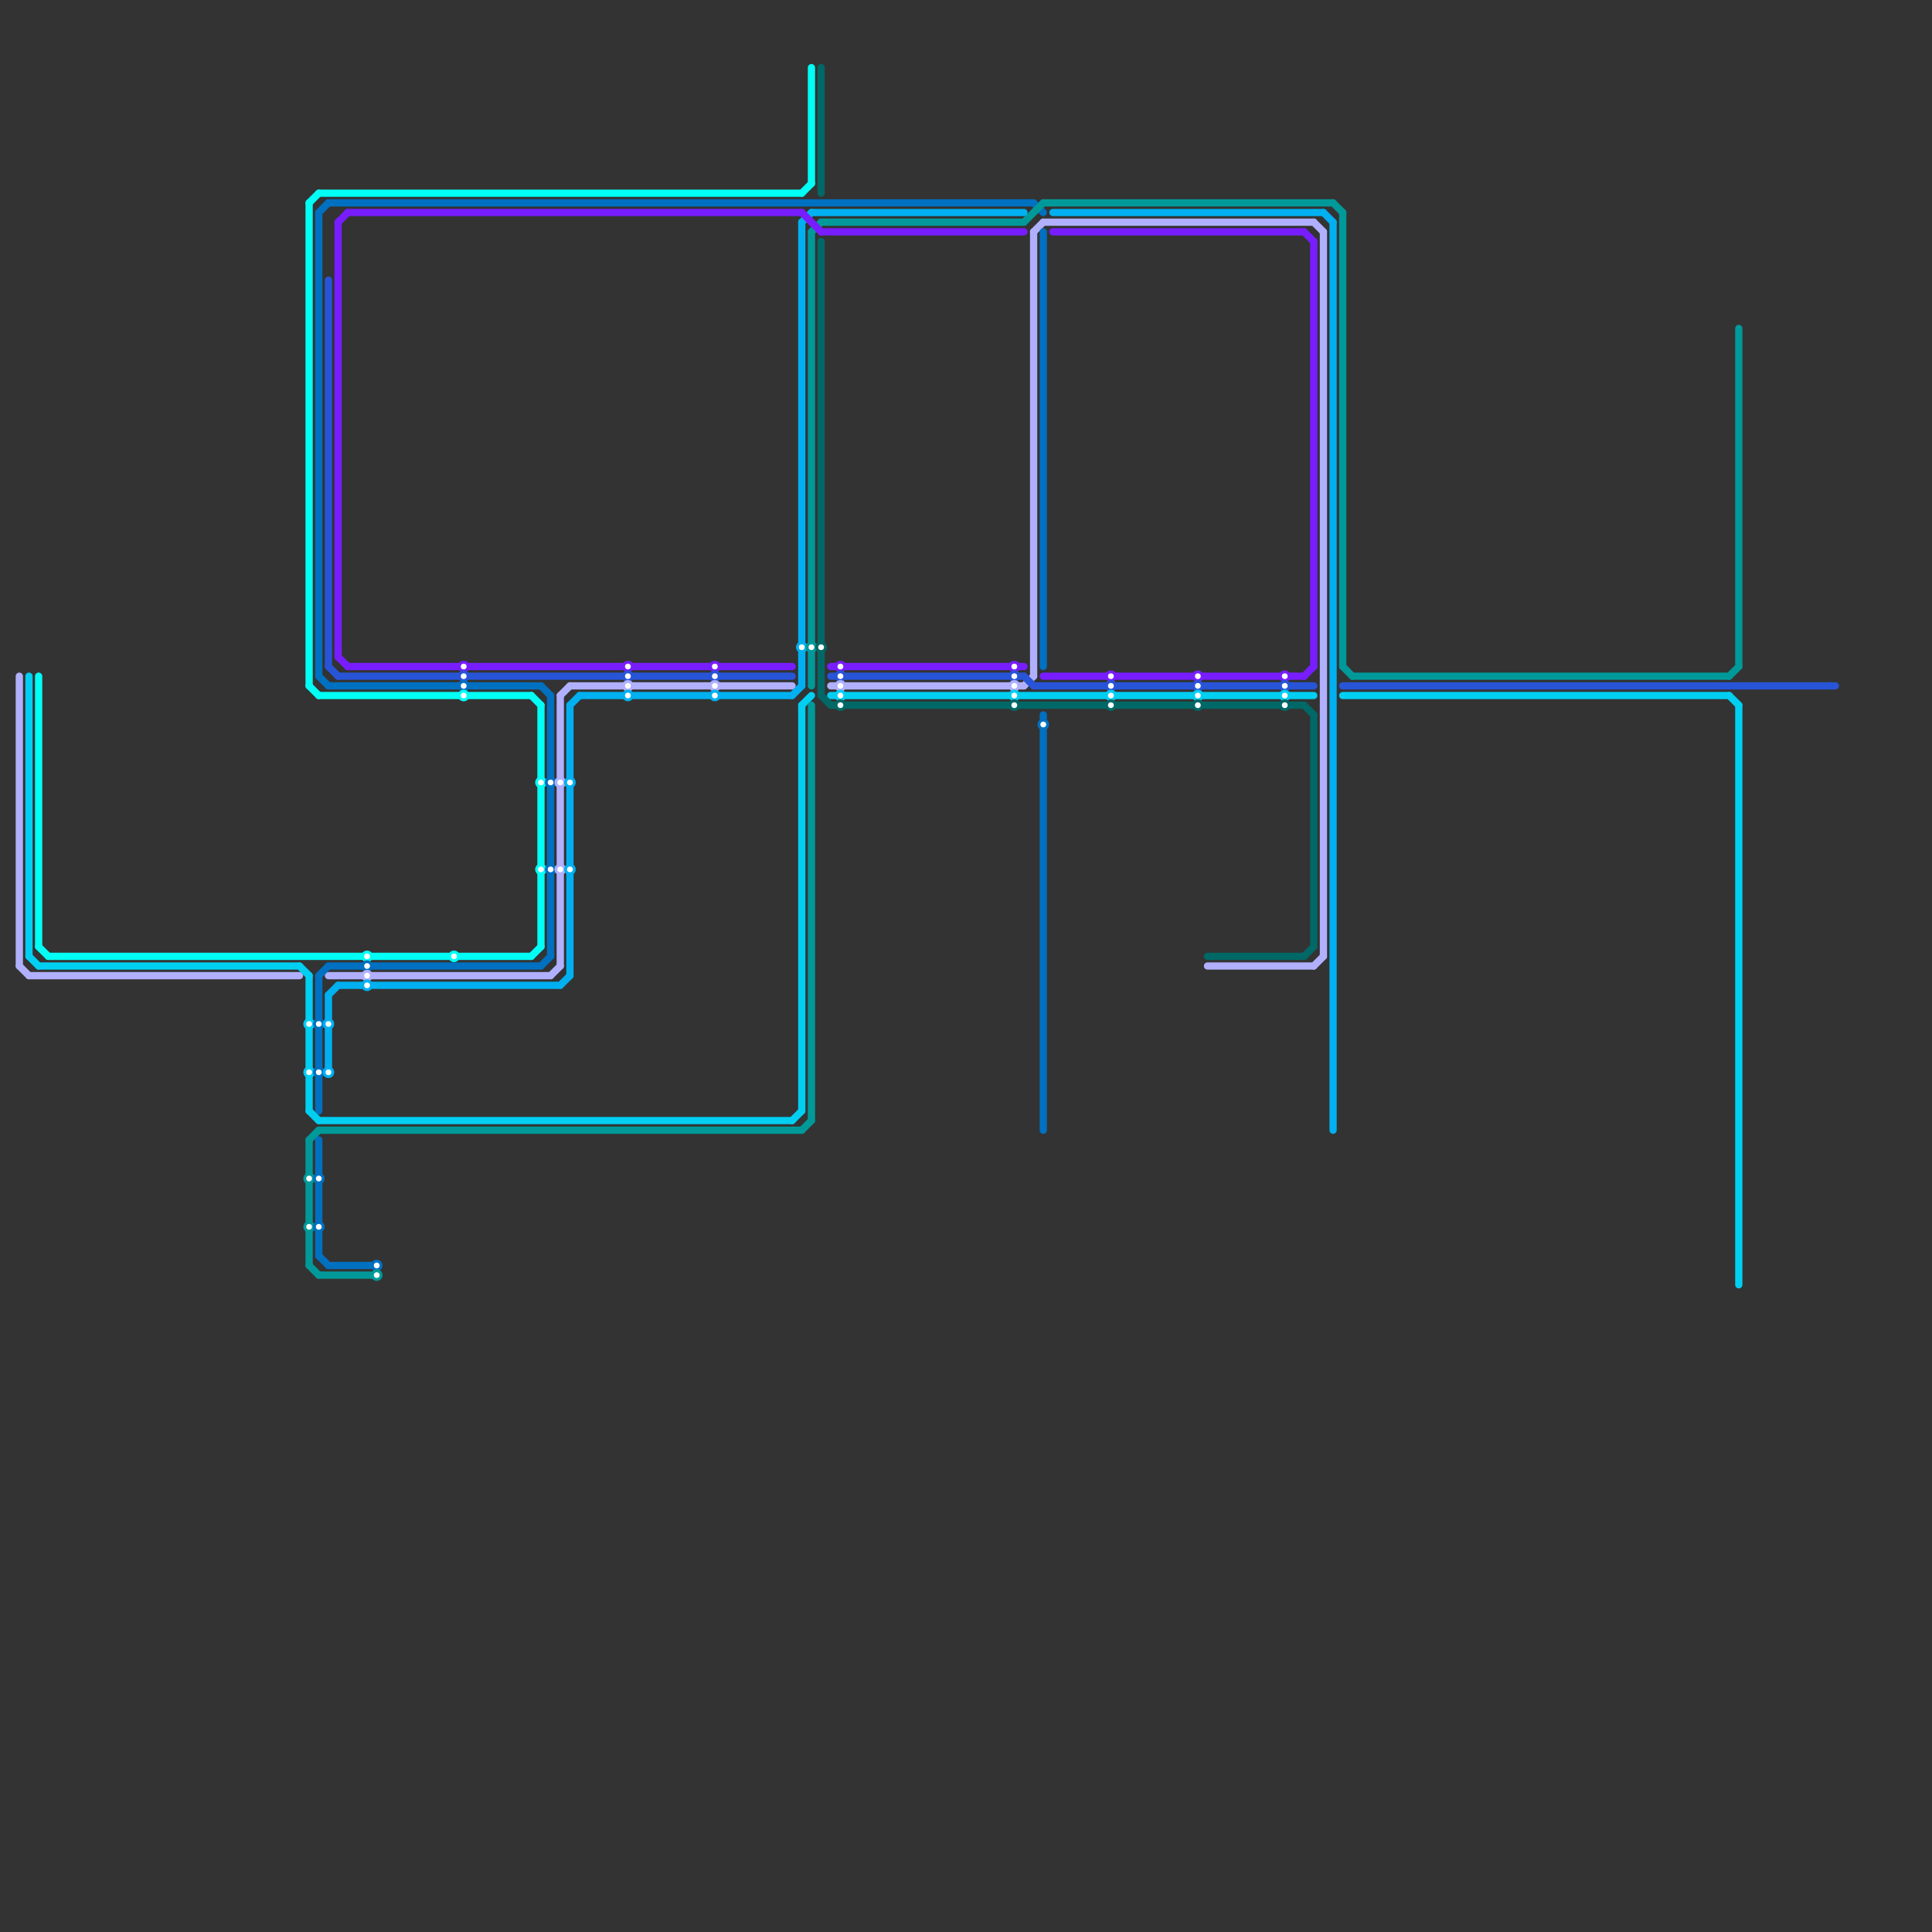 
<svg version="1.1" xmlns="http://www.w3.org/2000/svg" viewBox="0 0 200 200">
<rect x="0" y="0" width="200" height="200" fill="#333333" stroke="none"/>
<style>text { font: 1px Helvetica; font-weight: 600; white-space: pre; dominant-baseline: central; } line { stroke-width: 0.75; fill: none; stroke-linecap: round; stroke-linejoin: round; } .c0 { stroke: #b0b0ff } .c1 { stroke: #00fff5 } .c2 { stroke: #0070c0 } .c3 { stroke: #00cff2 } .c4 { stroke: #009999 } .c5 { stroke: #00b0f0 } .c6 { stroke: #006866 } .c7 { stroke: #2854d7 } .c8 { stroke: #781dff }</style><defs><g id="clg-00cff2"><circle r="0.6" fill="#00cff2"/><circle r="0.3" fill="#fff"/></g><g id="clg-009999"><circle r="0.6" fill="#009999"/><circle r="0.3" fill="#fff"/></g><g id="clg-0070c0"><circle r="0.6" fill="#0070c0"/><circle r="0.3" fill="#fff"/></g><g id="clg-00b0f0"><circle r="0.6" fill="#00b0f0"/><circle r="0.3" fill="#fff"/></g><g id="clg-00fff5"><circle r="0.6" fill="#00fff5"/><circle r="0.3" fill="#fff"/></g><g id="clg-b0b0ff"><circle r="0.6" fill="#b0b0ff"/><circle r="0.3" fill="#fff"/></g><g id="clg-781dff"><circle r="0.6" fill="#781dff"/><circle r="0.3" fill="#fff"/></g><g id="clg-2854d7"><circle r="0.6" fill="#2854d7"/><circle r="0.3" fill="#fff"/></g><g id="clg-006866"><circle r="0.6" fill="#006866"/><circle r="0.3" fill="#fff"/></g></defs><line class="c0" x1="108" y1="23" x2="136" y2="23"/><line class="c0" x1="107" y1="24" x2="108" y2="23"/><line class="c0" x1="136" y1="23" x2="137" y2="24"/><line class="c0" x1="2" y1="100" x2="3" y2="101"/><line class="c0" x1="59" y1="71" x2="82" y2="71"/><line class="c0" x1="2" y1="70" x2="2" y2="100"/><line class="c0" x1="86" y1="71" x2="106" y2="71"/><line class="c0" x1="137" y1="24" x2="137" y2="99"/><line class="c0" x1="58" y1="72" x2="59" y2="71"/><line class="c0" x1="107" y1="24" x2="107" y2="70"/><line class="c0" x1="106" y1="71" x2="107" y2="70"/><line class="c0" x1="136" y1="100" x2="137" y2="99"/><line class="c0" x1="125" y1="100" x2="136" y2="100"/><line class="c0" x1="57" y1="101" x2="58" y2="100"/><line class="c0" x1="34" y1="101" x2="57" y2="101"/><line class="c0" x1="3" y1="101" x2="31" y2="101"/><line class="c0" x1="58" y1="72" x2="58" y2="100"/><line class="c1" x1="4" y1="98" x2="5" y2="99"/><line class="c1" x1="84" y1="7" x2="84" y2="19"/><line class="c1" x1="55" y1="99" x2="56" y2="98"/><line class="c1" x1="32" y1="21" x2="32" y2="71"/><line class="c1" x1="32" y1="71" x2="33" y2="72"/><line class="c1" x1="5" y1="99" x2="55" y2="99"/><line class="c1" x1="33" y1="20" x2="83" y2="20"/><line class="c1" x1="55" y1="72" x2="56" y2="73"/><line class="c1" x1="83" y1="20" x2="84" y2="19"/><line class="c1" x1="33" y1="72" x2="55" y2="72"/><line class="c1" x1="4" y1="70" x2="4" y2="98"/><line class="c1" x1="32" y1="21" x2="33" y2="20"/><line class="c1" x1="56" y1="73" x2="56" y2="98"/><line class="c2" x1="33" y1="101" x2="33" y2="115"/><line class="c2" x1="33" y1="22" x2="34" y2="21"/><line class="c2" x1="33" y1="101" x2="34" y2="100"/><line class="c2" x1="56" y1="100" x2="57" y2="99"/><line class="c2" x1="107" y1="21" x2="108" y2="22"/><line class="c2" x1="108" y1="74" x2="108" y2="117"/><line class="c2" x1="56" y1="71" x2="57" y2="72"/><line class="c2" x1="33" y1="118" x2="33" y2="130"/><line class="c2" x1="33" y1="70" x2="34" y2="71"/><line class="c2" x1="34" y1="21" x2="107" y2="21"/><line class="c2" x1="34" y1="100" x2="56" y2="100"/><line class="c2" x1="108" y1="24" x2="108" y2="69"/><line class="c2" x1="34" y1="131" x2="39" y2="131"/><line class="c2" x1="34" y1="71" x2="56" y2="71"/><line class="c2" x1="33" y1="22" x2="33" y2="70"/><line class="c2" x1="33" y1="130" x2="34" y2="131"/><line class="c2" x1="57" y1="72" x2="57" y2="99"/><line class="c3" x1="32" y1="115" x2="33" y2="116"/><line class="c3" x1="31" y1="100" x2="32" y2="101"/><line class="c3" x1="33" y1="116" x2="82" y2="116"/><line class="c3" x1="86" y1="72" x2="136" y2="72"/><line class="c3" x1="82" y1="116" x2="83" y2="115"/><line class="c3" x1="83" y1="73" x2="83" y2="115"/><line class="c3" x1="179" y1="72" x2="180" y2="73"/><line class="c3" x1="139" y1="72" x2="179" y2="72"/><line class="c3" x1="3" y1="70" x2="3" y2="99"/><line class="c3" x1="180" y1="73" x2="180" y2="133"/><line class="c3" x1="83" y1="73" x2="84" y2="72"/><line class="c3" x1="3" y1="99" x2="4" y2="100"/><line class="c3" x1="4" y1="100" x2="31" y2="100"/><line class="c3" x1="32" y1="101" x2="32" y2="115"/><line class="c4" x1="33" y1="117" x2="83" y2="117"/><line class="c4" x1="33" y1="132" x2="39" y2="132"/><line class="c4" x1="179" y1="70" x2="180" y2="69"/><line class="c4" x1="84" y1="73" x2="84" y2="116"/><line class="c4" x1="140" y1="70" x2="179" y2="70"/><line class="c4" x1="139" y1="22" x2="139" y2="69"/><line class="c4" x1="84" y1="24" x2="84" y2="71"/><line class="c4" x1="180" y1="34" x2="180" y2="69"/><line class="c4" x1="84" y1="24" x2="85" y2="23"/><line class="c4" x1="32" y1="118" x2="32" y2="131"/><line class="c4" x1="32" y1="118" x2="33" y2="117"/><line class="c4" x1="106" y1="23" x2="108" y2="21"/><line class="c4" x1="138" y1="21" x2="139" y2="22"/><line class="c4" x1="108" y1="21" x2="138" y2="21"/><line class="c4" x1="139" y1="69" x2="140" y2="70"/><line class="c4" x1="85" y1="23" x2="106" y2="23"/><line class="c4" x1="32" y1="131" x2="33" y2="132"/><line class="c4" x1="83" y1="117" x2="84" y2="116"/><line class="c5" x1="34" y1="103" x2="35" y2="102"/><line class="c5" x1="59" y1="73" x2="59" y2="101"/><line class="c5" x1="59" y1="73" x2="60" y2="72"/><line class="c5" x1="83" y1="23" x2="83" y2="71"/><line class="c5" x1="109" y1="22" x2="137" y2="22"/><line class="c5" x1="58" y1="102" x2="59" y2="101"/><line class="c5" x1="34" y1="103" x2="34" y2="111"/><line class="c5" x1="138" y1="23" x2="138" y2="117"/><line class="c5" x1="35" y1="102" x2="58" y2="102"/><line class="c5" x1="83" y1="23" x2="84" y2="22"/><line class="c5" x1="82" y1="72" x2="83" y2="71"/><line class="c5" x1="137" y1="22" x2="138" y2="23"/><line class="c5" x1="60" y1="72" x2="82" y2="72"/><line class="c5" x1="84" y1="22" x2="106" y2="22"/><line class="c6" x1="135" y1="73" x2="136" y2="74"/><line class="c6" x1="125" y1="99" x2="135" y2="99"/><line class="c6" x1="85" y1="25" x2="85" y2="72"/><line class="c6" x1="86" y1="73" x2="135" y2="73"/><line class="c6" x1="85" y1="7" x2="85" y2="20"/><line class="c6" x1="85" y1="72" x2="86" y2="73"/><line class="c6" x1="136" y1="74" x2="136" y2="98"/><line class="c6" x1="135" y1="99" x2="136" y2="98"/><line class="c7" x1="34" y1="69" x2="35" y2="70"/><line class="c7" x1="34" y1="29" x2="34" y2="69"/><line class="c7" x1="35" y1="70" x2="82" y2="70"/><line class="c7" x1="139" y1="71" x2="190" y2="71"/><line class="c7" x1="86" y1="70" x2="106" y2="70"/><line class="c7" x1="107" y1="71" x2="136" y2="71"/><line class="c7" x1="106" y1="70" x2="107" y2="71"/><line class="c8" x1="35" y1="68" x2="36" y2="69"/><line class="c8" x1="36" y1="69" x2="82" y2="69"/><line class="c8" x1="36" y1="22" x2="83" y2="22"/><line class="c8" x1="135" y1="70" x2="136" y2="69"/><line class="c8" x1="86" y1="69" x2="106" y2="69"/><line class="c8" x1="135" y1="24" x2="136" y2="25"/><line class="c8" x1="35" y1="23" x2="36" y2="22"/><line class="c8" x1="83" y1="22" x2="85" y2="24"/><line class="c8" x1="109" y1="24" x2="135" y2="24"/><line class="c8" x1="35" y1="23" x2="35" y2="68"/><line class="c8" x1="136" y1="25" x2="136" y2="69"/><line class="c8" x1="85" y1="24" x2="106" y2="24"/><line class="c8" x1="108" y1="70" x2="135" y2="70"/>

<use x="32" y="106" href="#clg-00cff2"/><use x="32" y="111" href="#clg-00cff2"/><use x="32" y="122" href="#clg-009999"/><use x="32" y="127" href="#clg-009999"/><use x="33" y="106" href="#clg-0070c0"/><use x="33" y="111" href="#clg-0070c0"/><use x="33" y="122" href="#clg-0070c0"/><use x="33" y="127" href="#clg-0070c0"/><use x="34" y="106" href="#clg-00b0f0"/><use x="34" y="111" href="#clg-00b0f0"/><use x="38" y="99" href="#clg-00fff5"/><use x="38" y="100" href="#clg-0070c0"/><use x="38" y="101" href="#clg-b0b0ff"/><use x="38" y="102" href="#clg-00b0f0"/><use x="39" y="131" href="#clg-0070c0"/><use x="39" y="132" href="#clg-009999"/><use x="47" y="99" href="#clg-00fff5"/><use x="48" y="69" href="#clg-781dff"/><use x="48" y="70" href="#clg-2854d7"/><use x="48" y="71" href="#clg-0070c0"/><use x="48" y="72" href="#clg-00fff5"/><use x="56" y="81" href="#clg-00fff5"/><use x="56" y="90" href="#clg-00fff5"/><use x="57" y="81" href="#clg-0070c0"/><use x="57" y="90" href="#clg-0070c0"/><use x="58" y="81" href="#clg-b0b0ff"/><use x="58" y="90" href="#clg-b0b0ff"/><use x="59" y="81" href="#clg-00b0f0"/><use x="59" y="90" href="#clg-00b0f0"/><use x="65" y="69" href="#clg-781dff"/><use x="65" y="70" href="#clg-2854d7"/><use x="65" y="71" href="#clg-b0b0ff"/><use x="65" y="72" href="#clg-00b0f0"/><use x="74" y="69" href="#clg-781dff"/><use x="74" y="70" href="#clg-2854d7"/><use x="74" y="71" href="#clg-b0b0ff"/><use x="74" y="72" href="#clg-00b0f0"/><use x="83" y="67" href="#clg-00b0f0"/><use x="84" y="67" href="#clg-009999"/><use x="85" y="67" href="#clg-006866"/><use x="87" y="69" href="#clg-781dff"/><use x="87" y="70" href="#clg-2854d7"/><use x="87" y="71" href="#clg-b0b0ff"/><use x="87" y="72" href="#clg-00cff2"/><use x="87" y="73" href="#clg-006866"/><use x="105" y="69" href="#clg-781dff"/><use x="105" y="70" href="#clg-2854d7"/><use x="105" y="71" href="#clg-b0b0ff"/><use x="105" y="72" href="#clg-00cff2"/><use x="105" y="73" href="#clg-006866"/><use x="108" y="75" href="#clg-0070c0"/><use x="115" y="70" href="#clg-781dff"/><use x="115" y="71" href="#clg-2854d7"/><use x="115" y="72" href="#clg-00cff2"/><use x="115" y="73" href="#clg-006866"/><use x="124" y="70" href="#clg-781dff"/><use x="124" y="71" href="#clg-2854d7"/><use x="124" y="72" href="#clg-00cff2"/><use x="124" y="73" href="#clg-006866"/><use x="133" y="70" href="#clg-781dff"/><use x="133" y="71" href="#clg-2854d7"/><use x="133" y="72" href="#clg-00cff2"/><use x="133" y="73" href="#clg-006866"/>
</svg>

